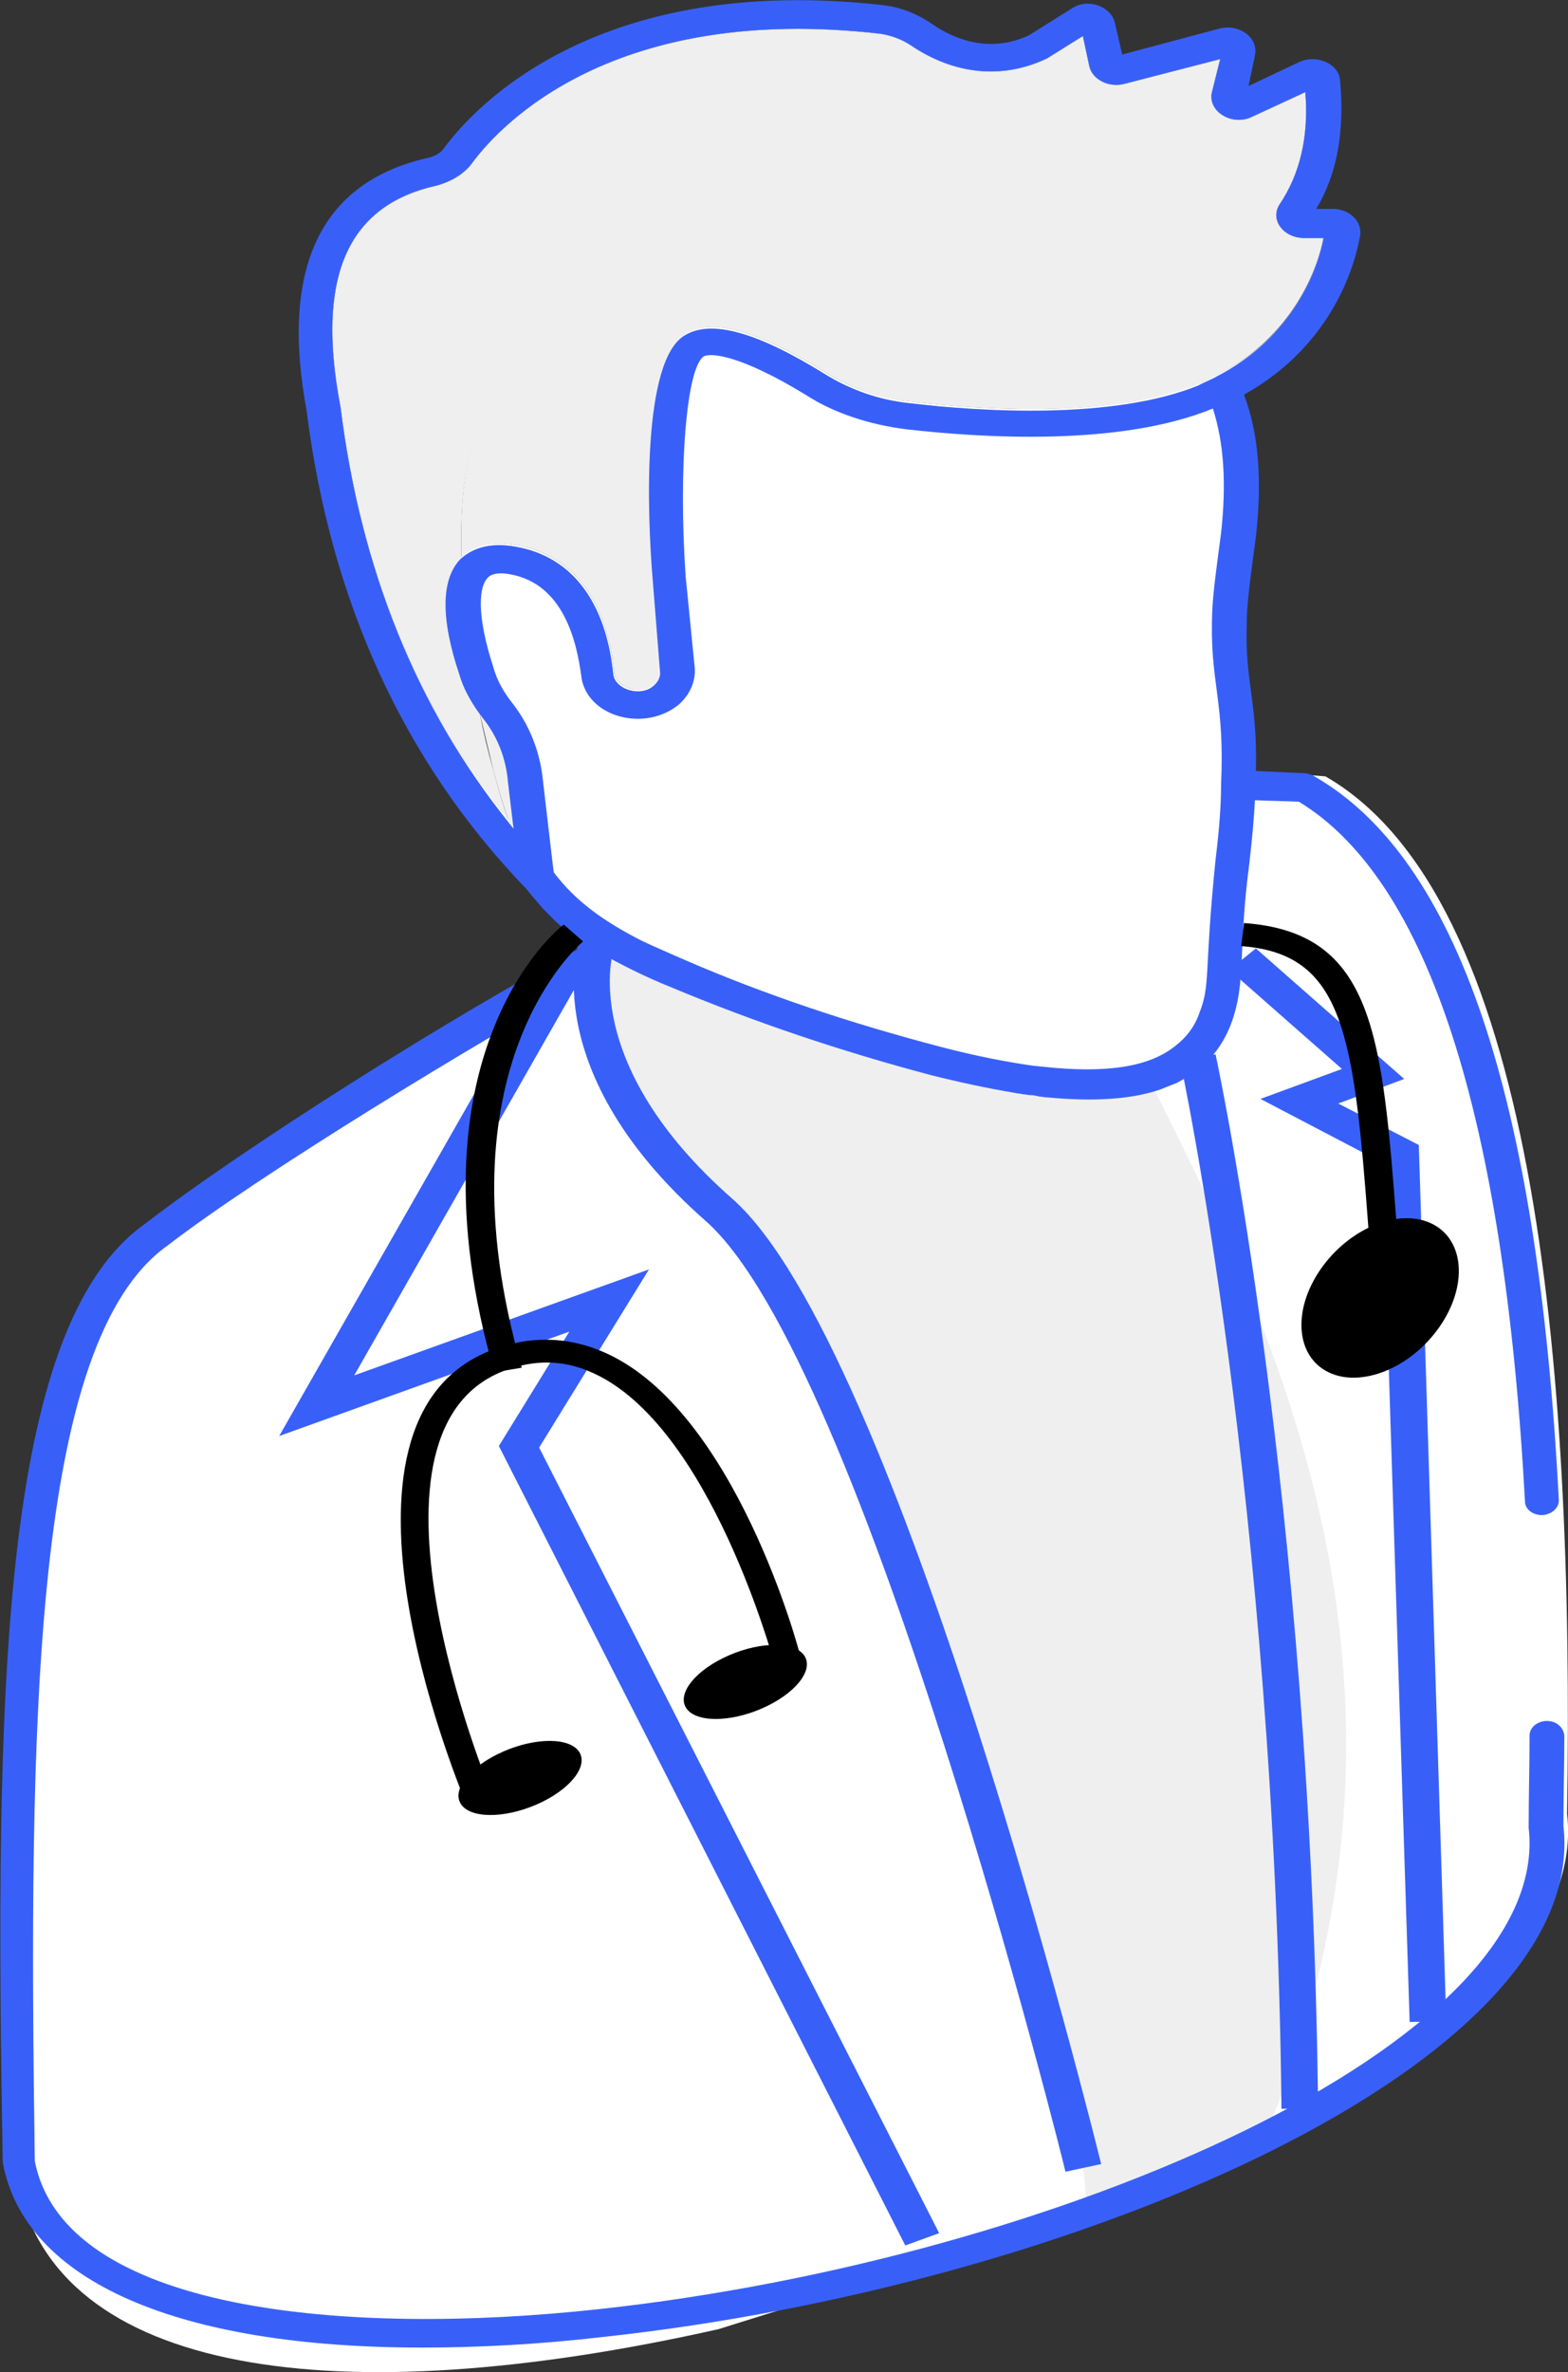 <svg width="80" height="121" viewBox="0 0 80 121" fill="none" xmlns="http://www.w3.org/2000/svg">
<rect x="0" y="0" width="80" height="121" fill="#333333" stroke="none"/>
<g clip-path="url(#clip0_304_981)">
<path d="M0.981 110.189C4.763 129.774 81.261 113.322 78.926 93.11C79.299 69.96 77.245 46.3 66.597 40.19C48.943 38.623 24.752 50.1 8.033 62.987C0.887 68.04 0.607 86.686 0.981 110.189Z" fill="#EFEFEF"/>
<path d="M64.542 108.974C74.115 104.431 80.654 98.633 79.953 92.523C80.327 69.372 78.272 45.713 67.624 39.602C63.748 39.25 62.72 39.994 58.377 40.777C42.872 43.559 80.794 70.312 64.542 108.974Z" fill="white"/>
<path d="M63.187 38.231C63.234 38.819 63.234 39.446 63.187 40.033C63.094 42.618 62.627 45.164 62.487 47.75C62.44 49.16 62.487 50.609 61.926 51.941C61.646 52.646 61.273 53.195 60.759 53.665C60.712 53.704 60.712 53.704 60.666 53.743C60.619 53.782 60.619 53.821 60.572 53.821C60.385 53.978 60.152 54.135 59.965 54.252C59.918 54.291 59.872 54.331 59.778 54.331C59.685 54.37 59.638 54.409 59.545 54.448C59.405 54.526 59.264 54.605 59.078 54.644C57.303 55.349 55.015 55.349 52.773 55.075C52.633 55.036 52.493 55.036 52.399 55.036C50.625 54.801 48.943 54.409 47.636 54.056C43.106 52.881 38.669 51.393 34.466 49.591C33.578 49.199 32.645 48.807 31.804 48.377C30.59 47.75 29.469 47.005 28.535 46.105C28.488 46.065 28.441 46.026 28.395 45.948C28.208 45.752 28.021 45.556 27.834 45.321C27.788 45.282 27.741 45.243 27.741 45.204C27.647 45.086 27.554 44.929 27.461 44.812C27.461 44.773 27.414 44.734 27.414 44.734C27.367 44.655 27.274 44.538 27.227 44.42C26.667 43.598 26.293 42.736 25.919 41.835C26.013 41.952 26.106 42.07 26.2 42.188L25.919 39.837C25.826 38.662 25.359 37.565 24.659 36.586C24.565 36.468 24.518 36.39 24.425 36.273C24.145 34.98 23.958 33.648 23.771 32.355C23.678 31.768 23.631 31.18 23.584 30.554C23.538 29.849 23.491 29.143 23.491 28.438C23.491 28.399 23.538 28.399 23.584 28.36C24.051 27.968 24.845 27.537 26.34 27.812C29.189 28.321 30.916 30.632 31.29 34.314C31.384 35.097 32.691 35.489 33.345 34.902C33.532 34.706 33.672 34.392 33.672 34.157L33.298 29.457C33.065 26.127 32.738 18.215 34.98 17C36.381 16.217 38.669 16.883 42.078 18.998C43.339 19.782 44.834 20.291 46.422 20.487C50.017 20.918 56.743 21.348 61.133 19.586C61.459 19.468 61.74 19.311 62.02 19.155C62.16 19.39 62.253 19.586 62.347 19.821C63.374 22.132 63.421 24.795 63.141 27.302C63.047 27.89 63.001 28.438 62.907 29.026C62.767 29.966 62.674 30.945 62.674 31.885C62.674 34.001 63.094 36.116 63.187 38.231Z" fill="white"/>
<path d="M67.951 11.399H66.55C66.129 11.399 65.896 11.046 66.083 10.733C67.391 8.774 67.717 6.542 67.484 4.152C67.437 3.839 67.017 3.643 66.69 3.8L63.514 5.327C63.094 5.523 62.627 5.21 62.72 4.857L63.234 2.703C63.327 2.35 62.907 2.076 62.533 2.194L57.163 3.643C56.836 3.721 56.509 3.565 56.462 3.29L56.042 1.332C55.949 1.018 55.528 0.862 55.201 1.058L52.96 2.468C50.391 3.682 48.149 2.585 47.029 1.802C46.468 1.41 45.768 1.136 45.067 1.058C30.963 -0.627 24.939 5.758 23.351 7.913C23.024 8.343 22.557 8.657 21.996 8.774C16.626 9.989 15.318 14.454 16.532 20.878C17.747 30.514 21.436 38.388 27.227 44.538C27.274 44.616 27.367 44.694 27.46 44.773L26.853 39.798C26.76 38.544 26.246 37.33 25.452 36.273C24.985 35.646 24.612 34.941 24.331 34.236C24.145 33.727 23.958 33.06 23.864 32.395C23.724 31.807 23.678 31.18 23.678 30.593C23.724 29.222 24.331 28.203 26.2 28.556C29.422 29.143 30.263 32.395 30.496 34.392C30.543 34.823 30.776 35.215 31.15 35.489C31.524 35.763 31.991 35.92 32.551 35.92C33.765 35.92 34.699 35.058 34.606 34.079L34.232 29.378C34.232 29.378 33.485 18.685 35.54 17.549C36.754 16.844 39.696 18.41 41.611 19.586C43.012 20.447 44.647 20.996 46.328 21.192C50.204 21.622 56.976 22.053 61.553 20.212C61.833 20.095 62.113 19.977 62.393 19.821C67.157 17.47 68.231 13.318 68.465 11.869C68.511 11.634 68.278 11.399 67.951 11.399ZM62.066 19.155C61.786 19.311 61.459 19.429 61.179 19.586C56.836 21.348 50.064 20.918 46.468 20.487C44.88 20.33 43.386 19.782 42.125 18.998C38.716 16.883 36.38 16.217 35.026 17C32.785 18.215 33.065 26.127 33.345 29.457L33.718 34.157C33.765 34.431 33.625 34.706 33.392 34.902C32.738 35.489 31.43 35.097 31.337 34.314C30.963 30.632 29.235 28.321 26.386 27.812C24.939 27.537 24.098 27.968 23.631 28.36C23.584 28.399 23.584 28.399 23.538 28.438C22.557 29.457 22.51 31.454 23.491 34.353C23.678 35.019 24.051 35.685 24.472 36.273C24.565 36.39 24.612 36.468 24.705 36.586C25.452 37.526 25.873 38.662 25.966 39.837L26.246 42.187C26.153 42.07 26.059 41.952 25.966 41.835C21.249 36.077 18.4 29.026 17.373 20.761C16.112 14.18 17.7 10.498 22.23 9.479C22.977 9.284 23.678 8.892 24.098 8.304C25.546 6.346 31.337 0.157 44.927 1.724C45.441 1.802 46.001 1.998 46.468 2.311C48.663 3.8 51.138 4.074 53.427 2.977L55.248 1.841L55.575 3.369C55.715 4.035 56.556 4.505 57.396 4.27L62.253 3.016L61.833 4.701C61.599 5.68 62.86 6.463 63.888 5.954L66.597 4.701C66.783 6.972 66.316 8.892 65.289 10.42C64.775 11.203 65.476 12.143 66.55 12.143H67.531C67.25 13.592 66.129 17.118 62.066 19.155Z" fill="white"/>
<path d="M26.247 42.227C26.153 42.109 26.06 41.992 25.966 41.874C25.64 41.012 25.406 40.151 25.172 39.289C24.939 38.309 24.705 37.33 24.472 36.351C24.565 36.468 24.612 36.547 24.705 36.664C25.453 37.604 25.873 38.74 25.966 39.916L26.247 42.227Z" fill="#EFEFEF"/>
<path d="M62.067 19.155C61.786 19.311 61.46 19.429 61.179 19.586C56.836 21.348 50.064 20.917 46.468 20.486C44.88 20.33 43.386 19.781 42.125 18.998C38.716 16.883 36.381 16.217 35.026 17C32.785 18.215 33.065 26.127 33.345 29.457L33.719 34.157C33.766 34.431 33.625 34.706 33.392 34.901C32.738 35.489 31.43 35.097 31.337 34.314C30.963 30.632 29.235 28.321 26.387 27.811C24.939 27.537 24.098 27.968 23.631 28.36C23.584 28.399 23.584 28.399 23.538 28.438C23.538 27.929 23.538 27.381 23.538 26.832C23.584 24.482 23.912 22.053 25.359 20.016C27.508 17 31.711 15.473 35.727 14.493C42.218 12.926 49.317 12.261 55.575 14.415C57.63 15.12 59.545 16.099 60.899 17.549C61.366 18.097 61.74 18.606 62.067 19.155Z" fill="#EFEFEF"/>
<path d="M67.531 12.104C67.251 13.592 66.083 17.118 62.02 19.194C61.693 18.645 61.319 18.097 60.899 17.627C59.545 16.178 57.63 15.159 55.575 14.493C49.317 12.378 42.218 13.005 35.727 14.572C31.711 15.551 27.507 17.079 25.359 20.095C23.911 22.132 23.584 24.56 23.538 26.911C23.538 27.459 23.538 27.968 23.538 28.517C22.557 29.535 22.51 31.533 23.491 34.431C23.678 35.097 24.052 35.763 24.472 36.351C24.659 37.33 24.892 38.309 25.172 39.289C25.406 40.151 25.639 41.051 25.966 41.874C21.249 36.077 18.401 29.026 17.373 20.761C16.112 14.18 17.7 10.498 22.23 9.479C22.977 9.284 23.678 8.892 24.098 8.304C25.546 6.346 31.337 0.157 44.927 1.724C45.441 1.802 46.001 1.998 46.468 2.311C48.663 3.8 51.139 4.074 53.427 2.977L55.248 1.841L55.575 3.369C55.715 4.035 56.556 4.505 57.397 4.27L62.254 3.016L61.833 4.701C61.6 5.68 62.861 6.463 63.888 5.954L66.597 4.701C66.784 6.972 66.317 8.892 65.289 10.419C64.775 11.203 65.476 12.143 66.55 12.143H67.531V12.104Z" fill="#EFEFEF"/>
<path d="M0.887 111.246C2.802 121.157 17.14 123.194 36.661 118.806C36.801 118.767 55.435 112.931 55.435 112.813C55.155 103.373 47.916 83.474 42.592 71.252C42.592 71.213 40.957 64.672 34.513 59.619C28.114 54.605 34.513 42.736 22.277 53.782C22.043 53.978 22.043 53.273 21.763 53.43C16.392 56.642 12.703 60.324 7.893 64.006C0.794 69.059 0.514 87.704 0.887 111.207V111.246Z" fill="white"/>
<path d="M54.361 110.776C54.267 110.345 44.086 69.411 36.007 62.282C27.367 54.683 29.469 48.22 29.562 47.946L31.337 48.376L30.45 48.141L31.337 48.337C31.243 48.572 29.515 54.252 37.361 61.146C45.814 68.589 55.762 108.7 56.182 110.385L54.361 110.776Z" fill="#3860F9"/>
<path d="M78.926 87.783C78.459 87.783 78.039 88.096 78.039 88.527C78.039 90.055 77.992 91.582 77.992 93.228C79.253 104.195 53.987 115.242 30.543 117.788C17.607 119.198 3.269 117.905 1.775 110.228C1.448 87.587 1.681 68.393 8.547 63.536C13.263 59.893 24.425 53.116 30.169 49.943C30.263 49.199 29.469 48.729 29.562 48.377C23.164 51.784 12.563 58.444 7.379 62.439C0 67.688 -0.28 86.333 0.14 110.306C1.261 116.378 9.107 119.746 21.53 119.746C24.378 119.746 27.461 119.59 30.823 119.198C55.061 116.574 81.121 105.175 79.767 93.149C79.767 91.582 79.813 90.055 79.813 88.527C79.767 88.096 79.393 87.783 78.926 87.783Z" fill="#3860F9"/>
<path d="M67.064 39.602C66.924 39.524 66.83 39.485 66.643 39.445C65.803 39.406 64.962 39.367 64.075 39.328C64.168 35.803 63.514 34.823 63.608 31.885C63.608 30.828 63.748 29.848 64.075 27.381C64.402 24.482 64.215 22.093 63.468 20.134C68.091 17.549 69.165 13.357 69.399 11.986C69.492 11.281 68.838 10.655 67.998 10.655H67.157C68.231 8.853 68.605 6.698 68.371 4.113C68.325 3.251 67.157 2.742 66.27 3.173L63.701 4.387L64.028 2.82C64.215 1.919 63.234 1.214 62.253 1.449L57.256 2.781L56.883 1.175C56.696 0.313 55.482 -0.118 54.688 0.431L52.493 1.802C50.485 2.742 48.663 1.998 47.542 1.214C46.795 0.705 46.001 0.392 45.161 0.274C30.543 -1.41 24.238 5.406 22.65 7.56C22.463 7.834 22.137 7.991 21.763 8.069C16.346 9.323 14.291 13.671 15.645 20.957C16.859 30.632 20.596 38.819 26.76 45.243C26.807 45.282 26.807 45.282 26.807 45.282C26.854 45.36 26.947 45.439 26.994 45.517C27.227 45.791 27.461 46.065 27.694 46.34C27.928 46.575 28.161 46.81 28.395 47.045C29.142 47.711 30.029 48.298 31.057 48.846C31.991 49.356 33.018 49.865 34.186 50.335C38.482 52.137 42.919 53.625 47.496 54.84C48.897 55.192 50.344 55.506 51.745 55.741C51.886 55.78 52.072 55.78 52.212 55.819C52.306 55.819 52.446 55.858 52.539 55.858C52.726 55.858 52.866 55.897 53.053 55.937C53.193 55.937 53.287 55.976 53.427 55.976C55.528 56.172 57.536 56.132 59.171 55.584C59.451 55.466 59.778 55.349 60.058 55.231C60.339 55.075 60.619 54.918 60.899 54.722C61.74 54.135 62.394 53.312 62.814 52.215C63.608 50.061 63.141 48.533 63.748 43.989C63.888 42.736 63.981 41.717 64.028 40.816C64.775 40.856 65.522 40.856 66.27 40.895C72.855 44.89 76.731 56.877 77.805 76.58C77.805 76.972 78.179 77.285 78.692 77.285C79.159 77.246 79.533 76.932 79.533 76.541C78.459 55.858 74.349 43.793 67.064 39.602ZM62.02 43.833C61.413 49.787 61.786 50.178 61.179 51.706C60.946 52.372 60.525 52.92 59.965 53.351C58.611 54.448 56.369 54.761 53.193 54.409C53.053 54.409 52.913 54.37 52.773 54.37C51.372 54.174 49.737 53.86 47.963 53.39C43.479 52.215 39.089 50.766 34.933 48.964C34.139 48.611 33.392 48.298 32.738 47.985C30.823 47.005 29.375 45.987 28.255 44.498L28.208 44.146L27.694 39.759C27.554 38.388 27.04 37.017 26.153 35.881C25.686 35.293 25.359 34.706 25.172 34.04C24.285 31.298 24.425 29.848 24.939 29.418C24.985 29.378 25.266 29.143 26.06 29.3C28.768 29.809 29.422 32.747 29.656 34.471C29.796 35.763 31.057 36.664 32.551 36.664C33.345 36.664 34.092 36.39 34.653 35.92C35.213 35.411 35.493 34.745 35.447 34.079L34.98 29.378C34.606 23.855 35.026 18.724 35.914 18.175C36.287 17.98 37.828 18.136 41.097 20.134C42.545 21.074 44.367 21.662 46.235 21.897C50.017 22.328 57.116 22.798 61.88 20.839C62.44 22.563 62.58 24.639 62.3 27.185C62.02 29.339 61.833 30.553 61.833 31.807C61.786 34.901 62.487 35.92 62.3 39.994C62.3 41.091 62.207 42.305 62.02 43.833ZM17.373 20.761C16.112 14.18 17.7 10.498 22.23 9.479C22.977 9.284 23.678 8.892 24.098 8.304C25.546 6.346 31.337 0.157 44.927 1.723C45.441 1.802 46.001 1.998 46.468 2.311C48.663 3.8 51.138 4.074 53.427 2.977L55.248 1.841L55.575 3.369C55.715 4.035 56.556 4.505 57.396 4.27L62.253 3.016L61.833 4.701C61.6 5.68 62.861 6.463 63.888 5.954L66.597 4.701C66.784 6.972 66.316 8.892 65.289 10.419C64.775 11.203 65.476 12.143 66.55 12.143H67.531C67.251 13.632 66.083 17.157 62.02 19.233C61.74 19.39 61.413 19.507 61.133 19.664C56.789 21.427 50.017 20.996 46.422 20.565C44.834 20.408 43.339 19.86 42.078 19.076C38.669 16.961 36.334 16.295 34.98 17.079C32.738 18.293 33.018 26.206 33.298 29.535L33.672 34.236C33.719 34.51 33.578 34.784 33.345 34.98C32.691 35.568 31.384 35.176 31.29 34.392C30.917 30.71 29.189 28.399 26.34 27.89C24.892 27.616 24.051 28.047 23.584 28.438C23.538 28.477 23.538 28.477 23.491 28.517C22.51 29.535 22.463 31.533 23.444 34.431C23.631 35.097 24.005 35.763 24.425 36.351C24.518 36.468 24.565 36.547 24.659 36.664C25.406 37.604 25.826 38.74 25.919 39.916L26.2 42.266C26.106 42.148 26.013 42.031 25.919 41.913C21.249 36.077 18.401 29.026 17.373 20.761Z" fill="#3860F9"/>
<path d="M46.188 114.537L25.452 73.759L29.048 67.923L14.244 73.25L27.647 49.747L29.328 50.413L18.073 70.156L33.111 64.75L27.507 73.838L47.916 113.91L46.188 114.537Z" fill="#3860F9"/>
<path d="M65.382 107.564C65.055 76.658 60.245 54.252 60.199 54.056L62.02 53.782C62.067 54.017 66.924 76.501 67.25 107.564H65.382Z" fill="#3860F9"/>
<path d="M71.921 103.138L70.52 59.305L64.308 56.054L68.465 54.526L62.721 49.473L64.075 48.377L71.641 55.036L68.278 56.289L72.388 58.404L73.789 103.099L71.921 103.138Z" fill="#3860F9"/>
<path d="M25.219 69.999C20.595 53.861 28.395 47.397 28.768 47.162L29.749 48.024C29.656 48.102 22.183 54.331 26.62 69.764L25.219 69.999Z" fill="black"/>
<path d="M70.286 68.55C70.099 66.434 69.912 64.437 69.819 62.674C69.072 52.724 68.558 48.651 63.327 48.259L63.468 47.084C70.146 47.554 70.519 52.881 71.267 62.596C71.407 64.358 71.547 66.356 71.734 68.471L70.286 68.55Z" fill="black"/>
<path d="M73.437 67.691C74.897 65.6 74.727 63.241 73.058 62.421C71.389 61.601 68.852 62.631 67.392 64.722C65.932 66.812 66.102 69.172 67.771 69.992C69.44 70.812 71.977 69.782 73.437 67.691Z" fill="black"/>
<path d="M27.371 92.048C29.043 91.321 30.023 90.125 29.56 89.376C29.098 88.626 27.367 88.608 25.695 89.335C24.023 90.061 23.043 91.258 23.506 92.007C23.969 92.756 25.7 92.774 27.371 92.048Z" fill="black"/>
<path d="M38.865 87.15C40.537 86.423 41.517 85.227 41.054 84.478C40.591 83.728 38.861 83.71 37.189 84.437C35.517 85.163 34.537 86.36 35 87.109C35.463 87.858 37.193 87.876 38.865 87.15Z" fill="black"/>
<path d="M23.724 91.857C23.397 91.034 15.458 71.879 25.546 68.706C27.367 68.119 29.188 68.236 30.916 69.02C37.501 71.997 40.77 84.101 40.864 84.61L39.51 84.845C39.463 84.728 36.24 72.741 30.263 70.038C28.908 69.412 27.507 69.333 26.059 69.803C17.279 72.584 24.985 91.308 25.079 91.465L23.724 91.857Z" fill="black"/>
</g>
<defs>
<clipPath id="clip0_304_981">
<rect width="80" height="121" fill="white"/>
</clipPath>
</defs>
</svg>
